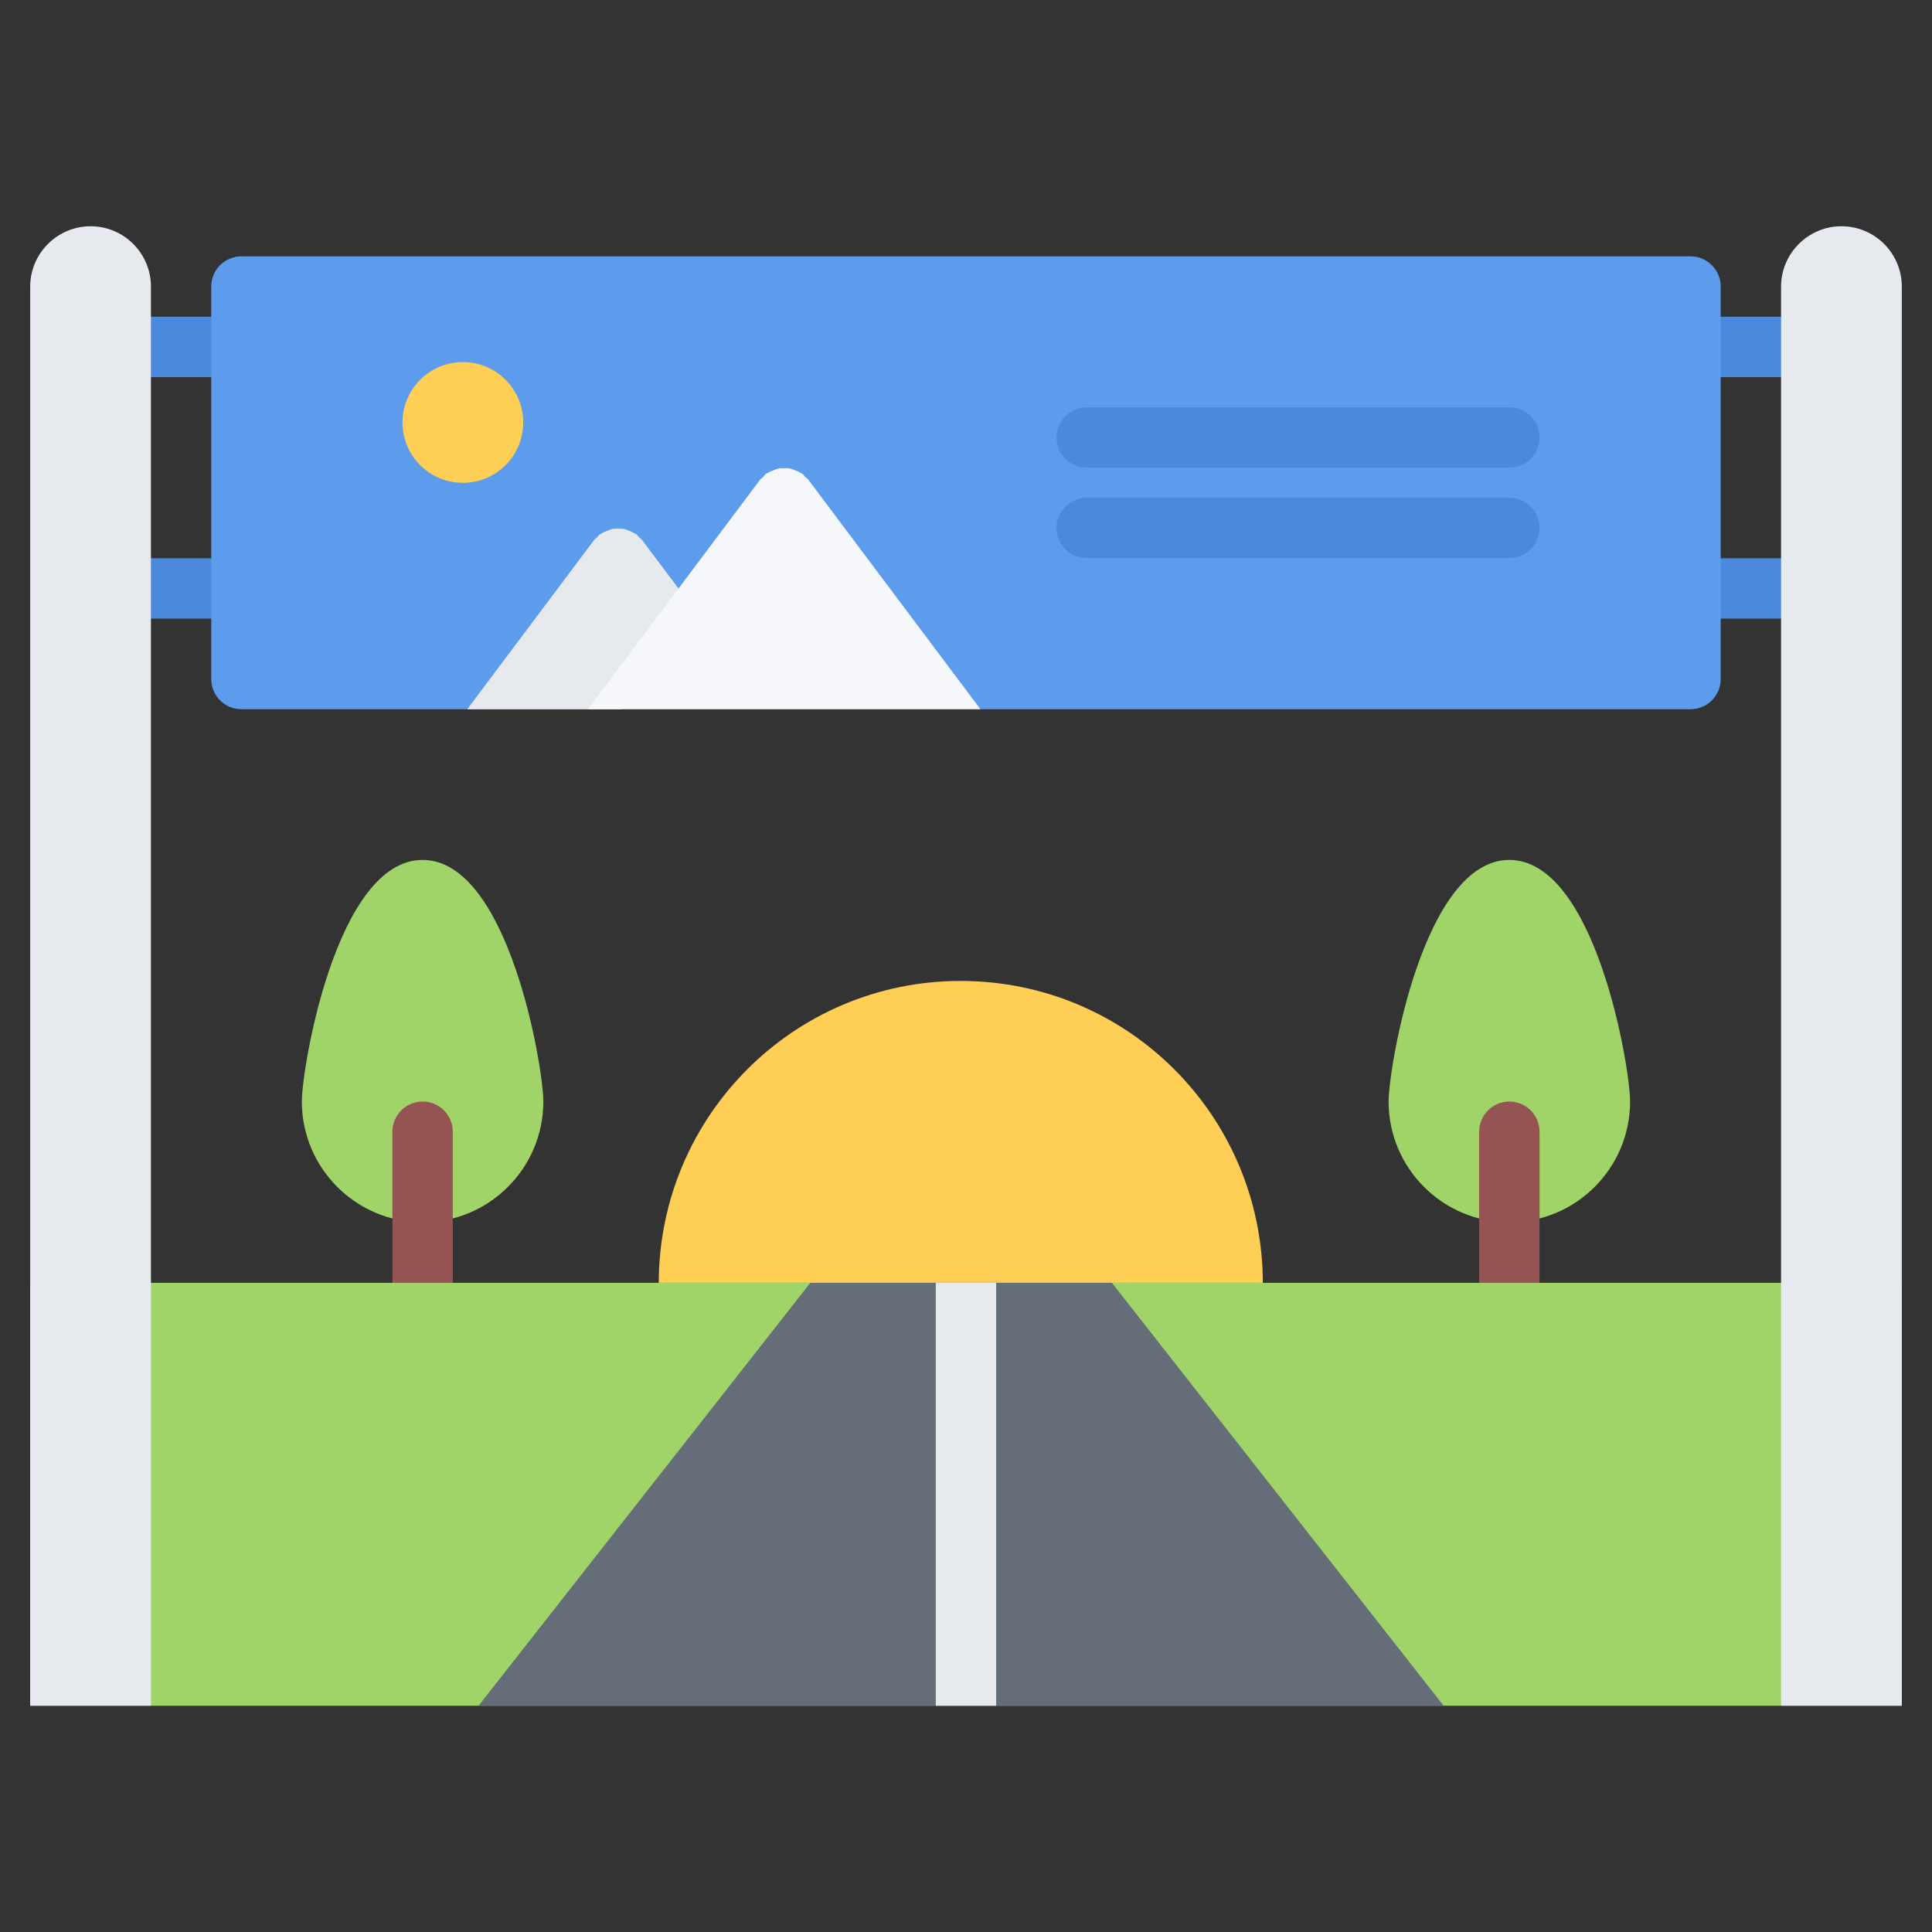 <svg xmlns="http://www.w3.org/2000/svg" xmlns:xlink="http://www.w3.org/1999/xlink" id="icons" x="0px" y="0px" width="64px" height="64px" viewBox="0 0 64 64" xml:space="preserve">
<rect x="0" y="0" width="64" height="64" fill="#333333" stroke="none"/>
<g>
	<g>
		<path fill="#4A89DC" d="M7.998,12.492H5c-0.553,0-1-0.447-1-1s0.447-1,1-1h2.998c0.553,0,1,0.447,1,1S8.551,12.492,7.998,12.492z"></path>
	</g>
	<g>
		<path fill="#4A89DC" d="M7.998,20.492H5c-0.553,0-1-0.447-1-1s0.447-1,1-1h2.998c0.553,0,1,0.447,1,1S8.551,20.492,7.998,20.492z"></path>
	</g>
	<g>
		<path fill="#4A89DC" d="M59,12.492h-3c-0.553,0-1-0.447-1-1s0.447-1,1-1h3c0.553,0,1,0.447,1,1S59.553,12.492,59,12.492z"></path>
	</g>
	<g>
		<path fill="#4A89DC" d="M59,20.492h-3c-0.553,0-1-0.447-1-1s0.447-1,1-1h3c0.553,0,1,0.447,1,1S59.553,20.492,59,20.492z"></path>
	</g>
	<path fill="#5D9CEC" d="M56,8.492H7.998c-0.553,0-1,0.447-1,1v13.002c0,0.553,0.447,1,1,1H56c0.553,0,1-0.447,1-1V9.492   C57,8.939,56.553,8.492,56,8.492z"></path>
	<path fill="#A0D468" d="M13.999,28.486c-2.848,0-4,6.863-4,8.004c0,2.206,1.794,4,4,4s4-1.794,4-4   C17.999,35.35,16.847,28.486,13.999,28.486z"></path>
	<g>
		<path fill="#965353" d="M13.999,43.49c-0.553,0-1-0.447-1-1v-5c0-0.553,0.447-1,1-1s1,0.447,1,1v5    C14.999,43.043,14.552,43.49,13.999,43.49z"></path>
	</g>
	<path fill="#A0D468" d="M49.999,28.486c-2.848,0-4,6.863-4,8.004c0,2.206,1.794,4,4,4s4-1.794,4-4   C53.999,35.35,52.847,28.486,49.999,28.486z"></path>
	<g>
		<path fill="#965353" d="M49.999,43.49c-0.553,0-1-0.447-1-1v-5c0-0.553,0.447-1,1-1s1,0.447,1,1v5    C50.999,43.043,50.552,43.49,49.999,43.49z"></path>
	</g>
	<rect x="1" y="42.495" fill="#A0D468" width="61.999" height="14.01"></rect>
	<polygon fill="#656D78" points="36.833,42.495 31.833,42.495 26.843,42.495 15.853,56.505 31.833,56.505 47.822,56.505  "></polygon>
	<path fill="#FFCE54" d="M41.833,42.495h-5h-5h-4.99h-5.021c0.011-5.53,4.48-10,10-10C37.353,32.495,41.822,36.965,41.833,42.495z"></path>
	<path fill="#E6E9ED" d="M63,42.495v14.01h-4v-14.01v-23v-8v-2c0-1.101,0.899-2,2-2c1.109,0,2,0.899,2,2V42.495z"></path>
	<circle fill="#FFCE54" cx="15.333" cy="13.995" r="2"></circle>
	<path fill="#E6E9ED" d="M5,42.495v14.01H1v-14.01v-33c0-1.101,0.899-2,2-2c1.109,0,2,0.899,2,2v2v8V42.495z"></path>
	<g>
		<path fill="#4A89DC" d="M49.999,15.492h-14c-0.553,0-1-0.447-1-1s0.447-1,1-1h14c0.553,0,1,0.447,1,1S50.552,15.492,49.999,15.492    z"></path>
	</g>
	<g>
		<path fill="#4A89DC" d="M49.999,18.49h-14c-0.553,0-1-0.447-1-1s0.447-1,1-1h14c0.553,0,1,0.447,1,1S50.552,18.49,49.999,18.49z"></path>
	</g>
	<polygon fill="#E6E9ED" points="30.999,42.495 30.999,56.505 31.833,56.505 32.999,56.505 32.999,42.495 31.833,42.495  "></polygon>
	<path fill="#E6E9ED" d="M20.564,23.494l1.229-1.637c0.19,0.186,0.428,0.303,0.683,0.303c0.209,0,0.419-0.065,0.599-0.2   c0.442-0.331,0.532-0.958,0.2-1.4l-2-2.665c-0.029-0.039-0.071-0.061-0.105-0.095c-0.034-0.033-0.056-0.076-0.095-0.105   c-0.016-0.012-0.035-0.014-0.051-0.024c-0.062-0.04-0.126-0.065-0.193-0.092c-0.055-0.021-0.106-0.045-0.163-0.057   c-0.066-0.013-0.132-0.011-0.199-0.01c-0.062,0-0.12-0.003-0.181,0.009c-0.062,0.012-0.117,0.038-0.176,0.062   c-0.064,0.025-0.126,0.049-0.184,0.087c-0.017,0.012-0.036,0.014-0.053,0.025c-0.04,0.03-0.062,0.072-0.096,0.106   c-0.033,0.034-0.075,0.055-0.104,0.094l-4.198,5.6H20.564z"></path>
	<path fill="#F5F7FA" d="M32.48,23.494l-5.702-7.601c-0.03-0.041-0.074-0.063-0.109-0.098c-0.032-0.032-0.053-0.073-0.091-0.102   c-0.016-0.012-0.034-0.014-0.05-0.023c-0.061-0.041-0.125-0.065-0.191-0.092c-0.057-0.021-0.11-0.047-0.169-0.058   c-0.062-0.013-0.123-0.01-0.187-0.01c-0.065,0-0.129-0.003-0.193,0.01c-0.059,0.012-0.112,0.036-0.169,0.059   c-0.064,0.025-0.128,0.05-0.188,0.089c-0.017,0.011-0.037,0.013-0.054,0.025c-0.041,0.03-0.063,0.074-0.098,0.109   c-0.032,0.033-0.073,0.053-0.102,0.091l-5.698,7.6H32.48z"></path>
</g>
</svg>